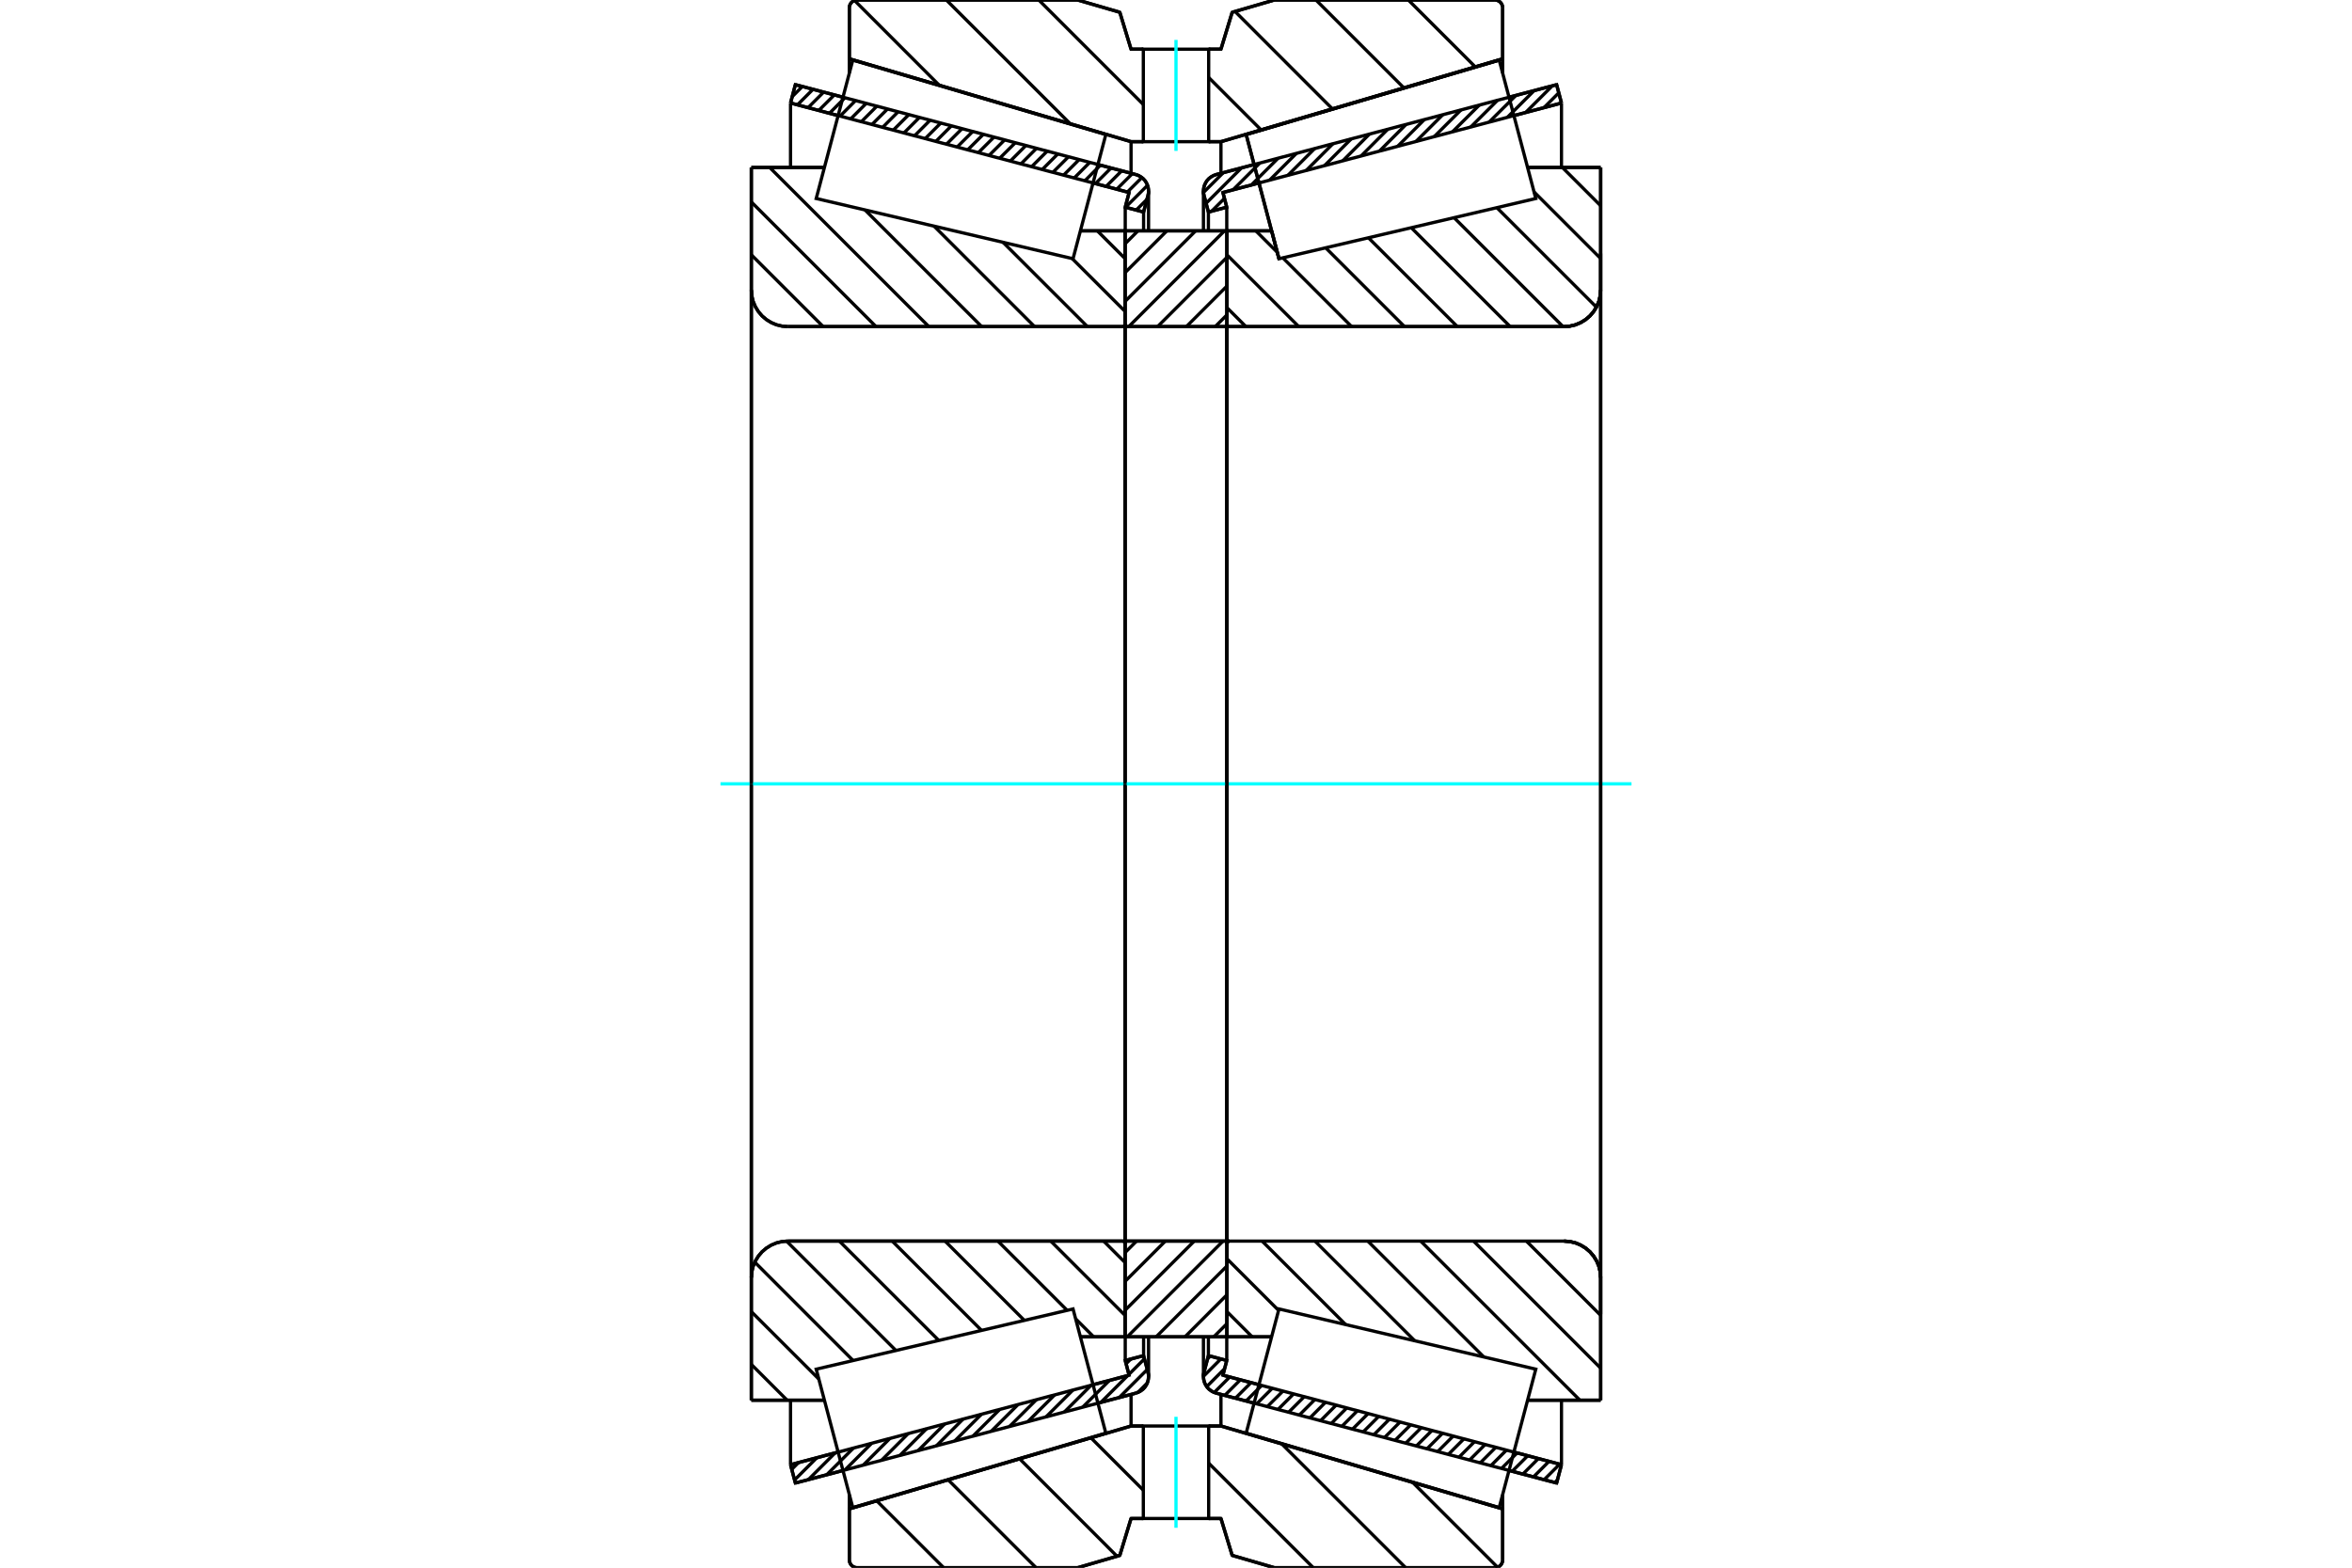 <?xml version="1.0" standalone="no"?>
<!DOCTYPE svg PUBLIC "-//W3C//DTD SVG 1.1//EN"
	"http://www.w3.org/Graphics/SVG/1.1/DTD/svg11.dtd">
<svg xmlns="http://www.w3.org/2000/svg" height="100%" width="100%" viewBox="0 0 36000 24000">
	<rect x="-1800" y="-1200" width="39600" height="26400" style="fill:#FFF"/>
	<g style="fill:none; fill-rule:evenodd" transform="matrix(1 0 0 1 0 0)">
		<g style="fill:none; stroke:#000; stroke-width:50; shape-rendering:geometricPrecision">
			<line x1="19195" y1="21481" x2="18615" y2="21328"/>
			<line x1="23826" y1="22704" x2="23098" y2="22512"/>
			<line x1="23900" y1="22423" x2="23826" y2="22704"/>
			<line x1="23172" y1="22230" x2="23900" y2="22423"/>
			<line x1="18718" y1="21053" x2="19270" y2="21199"/>
			<line x1="18777" y1="20828" x2="18718" y2="21053"/>
			<line x1="18496" y1="20754" x2="18777" y2="20828"/>
			<line x1="18429" y1="21007" x2="18496" y2="20754"/>
			<polyline points="18429,21007 18422,21040 18420,21074 18424,21117 18434,21159 18451,21198 18474,21234 18503,21266 18537,21292 18575,21313 18615,21328"/>
			<line x1="23098" y1="1488" x2="23826" y2="1296"/>
			<line x1="18615" y1="2672" x2="19195" y2="2519"/>
			<polyline points="18615,2672 18575,2687 18537,2708 18503,2734 18474,2766 18451,2802 18434,2841 18424,2883 18420,2926 18422,2960 18429,2993"/>
			<line x1="18496" y1="3246" x2="18429" y2="2993"/>
			<line x1="18777" y1="3172" x2="18496" y2="3246"/>
			<line x1="18718" y1="2947" x2="18777" y2="3172"/>
			<line x1="19270" y1="2801" x2="18718" y2="2947"/>
			<line x1="23900" y1="1577" x2="23172" y2="1770"/>
			<line x1="23826" y1="1296" x2="23900" y2="1577"/>
			<line x1="18496" y1="20465" x2="18496" y2="20754"/>
			<line x1="18496" y1="3246" x2="18496" y2="3535"/>
			<line x1="18777" y1="20464" x2="18777" y2="20828"/>
			<line x1="18777" y1="3172" x2="18777" y2="3536"/>
			<line x1="23900" y1="21436" x2="23900" y2="22423"/>
			<line x1="23900" y1="1577" x2="23900" y2="2564"/>
			<line x1="18420" y1="20465" x2="18420" y2="21074"/>
			<line x1="18420" y1="2926" x2="18420" y2="3535"/>
			<line x1="12902" y1="22512" x2="12174" y2="22704"/>
			<line x1="17385" y1="21328" x2="16805" y2="21481"/>
			<polyline points="17385,21328 17425,21313 17463,21292 17497,21266 17526,21234 17549,21198 17566,21159 17576,21117 17580,21074 17578,21040 17571,21007"/>
			<line x1="17504" y1="20754" x2="17571" y2="21007"/>
			<line x1="17223" y1="20828" x2="17504" y2="20754"/>
			<line x1="17282" y1="21053" x2="17223" y2="20828"/>
			<line x1="16730" y1="21199" x2="17282" y2="21053"/>
			<line x1="12100" y1="22423" x2="12828" y2="22230"/>
			<line x1="12174" y1="22704" x2="12100" y2="22423"/>
			<line x1="16805" y1="2519" x2="17385" y2="2672"/>
			<line x1="12174" y1="1296" x2="12902" y2="1488"/>
			<line x1="12100" y1="1577" x2="12174" y2="1296"/>
			<line x1="12828" y1="1770" x2="12100" y2="1577"/>
			<line x1="17282" y1="2947" x2="16730" y2="2801"/>
			<line x1="17223" y1="3172" x2="17282" y2="2947"/>
			<line x1="17504" y1="3246" x2="17223" y2="3172"/>
			<line x1="17571" y1="2993" x2="17504" y2="3246"/>
			<polyline points="17571,2993 17578,2960 17580,2926 17576,2883 17566,2841 17549,2802 17526,2766 17497,2734 17463,2708 17425,2687 17385,2672"/>
			<line x1="17223" y1="3536" x2="17223" y2="3172"/>
			<line x1="17223" y1="20828" x2="17223" y2="20464"/>
			<line x1="12100" y1="2564" x2="12100" y2="1577"/>
			<line x1="12100" y1="22423" x2="12100" y2="21436"/>
			<line x1="17504" y1="3535" x2="17504" y2="3246"/>
			<line x1="17504" y1="20754" x2="17504" y2="20465"/>
			<line x1="17580" y1="3535" x2="17580" y2="2926"/>
			<line x1="17580" y1="21074" x2="17580" y2="20465"/>
			<line x1="19576" y1="3961" x2="19576" y2="3961"/>
			<line x1="19464" y1="3534" x2="19576" y2="3961"/>
			<line x1="18780" y1="3534" x2="19464" y2="3534"/>
			<line x1="23940" y1="5000" x2="18820" y2="5000"/>
			<polyline points="23940,5000 24028,4993 24113,4973 24194,4939 24269,4893 24336,4836 24393,4769 24439,4694 24473,4613 24493,4528 24500,4440"/>
			<line x1="24500" y1="2564" x2="24500" y2="4440"/>
			<line x1="24500" y1="2564" x2="23382" y2="2564"/>
			<line x1="24500" y1="21436" x2="23382" y2="21436"/>
			<line x1="24500" y1="19560" x2="24500" y2="21436"/>
			<polyline points="24500,19560 24493,19472 24473,19387 24439,19306 24393,19231 24336,19164 24269,19107 24194,19061 24113,19027 24028,19007 23940,19000"/>
			<polyline points="18820,19000 18814,19000 18808,19002 18802,19004 18796,19008 18792,19012 18788,19016 18784,19022 18782,19028 18780,19034 18780,19040"/>
			<line x1="19464" y1="20466" x2="18780" y2="20466"/>
			<line x1="23382" y1="3069" x2="23382" y2="3068"/>
			<line x1="23382" y1="20932" x2="23382" y2="20931"/>
			<line x1="18780" y1="5000" x2="18780" y2="19000"/>
			<polyline points="18780,4960 18780,4966 18782,4972 18784,4978 18788,4984 18792,4988 18796,4992 18802,4996 18808,4998 18814,5000 18820,5000"/>
			<polyline points="18820,19000 18814,19000 18808,19002 18802,19004 18796,19008 18792,19012 18788,19016 18784,19022 18782,19028 18780,19034 18780,19040"/>
			<polyline points="23940,5000 24028,4993 24113,4973 24194,4939 24269,4893 24336,4836 24393,4769 24439,4694 24473,4613 24493,4528 24500,4440"/>
			<polyline points="24500,19560 24493,19472 24473,19387 24439,19306 24393,19231 24336,19164 24269,19107 24194,19061 24113,19027 24028,19007 23940,19000"/>
			<line x1="17220" y1="20466" x2="16536" y2="20466"/>
			<polyline points="17220,19040 17220,19034 17218,19028 17216,19022 17212,19016 17208,19012 17204,19008 17198,19004 17192,19002 17186,19000 17180,19000"/>
			<line x1="12060" y1="19000" x2="17180" y2="19000"/>
			<polyline points="12060,19000 11972,19007 11887,19027 11806,19061 11731,19107 11664,19164 11607,19231 11561,19306 11527,19387 11507,19472 11500,19560"/>
			<line x1="11500" y1="21436" x2="11500" y2="19560"/>
			<line x1="11500" y1="21436" x2="12618" y2="21436"/>
			<line x1="11500" y1="2564" x2="12618" y2="2564"/>
			<line x1="11500" y1="4440" x2="11500" y2="2564"/>
			<polyline points="11500,4440 11507,4528 11527,4613 11561,4694 11607,4769 11664,4836 11731,4893 11806,4939 11887,4973 11972,4993 12060,5000"/>
			<line x1="17180" y1="5000" x2="12060" y2="5000"/>
			<polyline points="17180,5000 17186,5000 17192,4998 17198,4996 17204,4992 17208,4988 17212,4984 17216,4978 17218,4972 17220,4966 17220,4960"/>
			<line x1="16536" y1="3534" x2="17220" y2="3534"/>
			<line x1="12618" y1="20931" x2="12618" y2="20932"/>
			<line x1="12618" y1="3068" x2="12618" y2="3069"/>
			<line x1="17220" y1="19000" x2="17220" y2="5000"/>
			<line x1="11500" y1="19560" x2="11500" y2="4440"/>
			<line x1="16495" y1="0" x2="17140" y2="188"/>
			<line x1="13120" y1="0" x2="16495" y2="0"/>
			<polyline points="13120,0 13101,1 13083,6 13066,13 13049,23 13035,35 13023,49 13013,66 13006,83 13001,101 13000,120"/>
			<line x1="13000" y1="900" x2="13000" y2="120"/>
			<line x1="17312" y1="2169" x2="13000" y2="900"/>
			<line x1="17500" y1="2169" x2="17312" y2="2169"/>
			<line x1="18688" y1="2169" x2="18500" y2="2169"/>
			<line x1="23000" y1="900" x2="18688" y2="2169"/>
			<line x1="23000" y1="120" x2="23000" y2="900"/>
			<polyline points="23000,120 22999,101 22994,83 22987,66 22977,49 22965,35 22951,23 22934,13 22917,6 22899,1 22880,0"/>
			<line x1="19505" y1="0" x2="22880" y2="0"/>
			<line x1="18860" y1="188" x2="19505" y2="0"/>
			<line x1="18688" y1="753" x2="18860" y2="188"/>
			<line x1="18500" y1="753" x2="18688" y2="753"/>
			<line x1="17312" y1="753" x2="17500" y2="753"/>
			<line x1="17140" y1="188" x2="17312" y2="753"/>
			<line x1="17140" y1="23812" x2="16495" y2="24000"/>
			<line x1="17312" y1="23247" x2="17140" y2="23812"/>
			<line x1="18688" y1="23247" x2="18500" y2="23247"/>
			<line x1="17500" y1="23247" x2="17312" y2="23247"/>
			<line x1="18860" y1="23812" x2="18688" y2="23247"/>
			<line x1="19505" y1="24000" x2="18860" y2="23812"/>
			<line x1="22880" y1="24000" x2="19505" y2="24000"/>
			<polyline points="22880,24000 22899,23999 22917,23994 22934,23987 22951,23977 22965,23965 22977,23951 22987,23934 22994,23917 22999,23899 23000,23880"/>
			<line x1="23000" y1="23100" x2="23000" y2="23880"/>
			<line x1="18688" y1="21831" x2="23000" y2="23100"/>
			<line x1="17312" y1="21831" x2="17500" y2="21831"/>
			<line x1="18500" y1="21831" x2="18688" y2="21831"/>
			<line x1="13000" y1="23100" x2="17312" y2="21831"/>
			<line x1="13000" y1="23880" x2="13000" y2="23100"/>
			<polyline points="13000,23880 13001,23899 13006,23917 13013,23934 13023,23951 13035,23965 13049,23977 13066,23987 13083,23994 13101,23999 13120,24000"/>
			<line x1="16495" y1="24000" x2="13120" y2="24000"/>
			<line x1="23000" y1="22881" x2="23000" y2="23100"/>
			<line x1="23000" y1="900" x2="23000" y2="1119"/>
			<line x1="13000" y1="22881" x2="13000" y2="23100"/>
			<line x1="13000" y1="900" x2="13000" y2="1119"/>
			<line x1="17312" y1="21346" x2="17312" y2="21831"/>
			<line x1="17312" y1="2169" x2="17312" y2="2654"/>
			<line x1="18688" y1="21346" x2="18688" y2="21831"/>
			<line x1="18688" y1="2169" x2="18688" y2="2654"/>
			<line x1="17220" y1="19000" x2="18780" y2="19000"/>
			<line x1="17220" y1="20466" x2="17220" y2="19000"/>
			<line x1="18780" y1="20466" x2="17220" y2="20466"/>
			<line x1="18780" y1="19000" x2="18780" y2="20466"/>
			<line x1="18780" y1="5000" x2="17220" y2="5000"/>
			<line x1="18780" y1="3534" x2="18780" y2="5000"/>
			<line x1="17220" y1="3534" x2="18780" y2="3534"/>
			<line x1="17220" y1="5000" x2="17220" y2="3534"/>
			<line x1="18780" y1="5000" x2="18780" y2="19000"/>
			<line x1="17220" y1="5000" x2="17220" y2="19000"/>
		</g>
		<g style="fill:none; stroke:#0FF; stroke-width:50; shape-rendering:geometricPrecision">
			<line x1="11028" y1="12000" x2="24972" y2="12000"/>
		</g>
		<g style="fill:none; stroke:#000; stroke-width:50; shape-rendering:geometricPrecision">
			<line x1="21556" y1="0" x2="22580" y2="1023"/>
			<line x1="20142" y1="0" x2="21487" y2="1345"/>
			<line x1="18903" y1="175" x2="20394" y2="1667"/>
			<line x1="18500" y1="1186" x2="19302" y2="1988"/>
			<line x1="15900" y1="0" x2="17500" y2="1600"/>
			<line x1="14485" y1="0" x2="16380" y2="1894"/>
			<line x1="13079" y1="7" x2="14376" y2="1305"/>
			<line x1="21624" y1="22696" x2="22921" y2="23993"/>
			<line x1="19620" y1="22106" x2="21515" y2="24000"/>
			<line x1="18500" y1="22399" x2="20101" y2="24000"/>
			<line x1="16698" y1="22012" x2="17500" y2="22814"/>
			<line x1="15606" y1="22333" x2="17097" y2="23825"/>
			<line x1="14513" y1="22655" x2="15858" y2="24000"/>
			<line x1="13420" y1="22977" x2="14444" y2="24000"/>
			<polyline points="18500,753 18688,753 18860,188 19505,0 22880,0"/>
			<polyline points="23000,120 22999,101 22994,83 22987,66 22977,49 22965,35 22951,23 22934,13 22917,6 22899,1 22880,0"/>
			<polyline points="23000,120 23000,900 18688,2169 18500,2169"/>
			<polyline points="17500,753 17312,753 17140,188 16495,0 13120,0 13101,1 13083,6 13066,13 13049,23 13035,35 13023,49 13013,66 13006,83 13001,101 13000,120 13000,900 17312,2169 17500,2169"/>
			<polyline points="17500,21831 17312,21831 13000,23100 13000,23880 13001,23899 13006,23917 13013,23934 13023,23951 13035,23965 13049,23977 13066,23987 13083,23994 13101,23999 13120,24000 16495,24000 17140,23812 17312,23247 17500,23247"/>
			<polyline points="18500,21831 18688,21831 23000,23100 23000,23880"/>
			<polyline points="22880,24000 22899,23999 22917,23994 22934,23987 22951,23977 22965,23965 22977,23951 22987,23934 22994,23917 22999,23899 23000,23880"/>
			<polyline points="22880,24000 19505,24000 18860,23812 18688,23247 18500,23247"/>
			<line x1="16796" y1="3534" x2="17220" y2="3958"/>
			<line x1="16410" y1="3958" x2="17220" y2="4767"/>
			<line x1="15353" y1="3710" x2="16644" y2="5000"/>
			<line x1="14297" y1="3462" x2="15835" y2="5000"/>
			<line x1="12589" y1="2564" x2="12612" y2="2586"/>
			<line x1="13240" y1="3214" x2="15026" y2="5000"/>
			<line x1="11781" y1="2564" x2="14217" y2="5000"/>
			<line x1="11500" y1="3092" x2="13408" y2="5000"/>
			<line x1="11500" y1="3901" x2="12599" y2="5000"/>
			<line x1="16892" y1="19000" x2="17220" y2="19328"/>
			<line x1="16083" y1="19000" x2="17220" y2="20137"/>
			<line x1="15274" y1="19000" x2="16334" y2="20060"/>
			<line x1="16463" y1="20189" x2="16740" y2="20466"/>
			<line x1="14465" y1="19000" x2="15679" y2="20214"/>
			<line x1="13656" y1="19000" x2="15024" y2="20368"/>
			<line x1="12847" y1="19000" x2="14369" y2="20521"/>
			<line x1="12039" y1="19001" x2="13713" y2="20675"/>
			<line x1="11553" y1="19323" x2="13058" y2="20829"/>
			<line x1="11500" y1="20080" x2="12533" y2="21112"/>
			<line x1="11500" y1="20888" x2="12048" y2="21436"/>
			<polyline points="17220,12000 17220,3534 17220,4960"/>
			<polyline points="17180,5000 17186,5000 17192,4998 17198,4996 17204,4992 17208,4988 17212,4984 17216,4978 17218,4972 17220,4966 17220,4960"/>
			<line x1="17180" y1="5000" x2="12060" y2="5000"/>
			<polyline points="11500,4440 11507,4528 11527,4613 11561,4694 11607,4769 11664,4836 11731,4893 11806,4939 11887,4973 11972,4993 12060,5000"/>
			<line x1="11500" y1="4440" x2="11500" y2="2564"/>
			<line x1="11500" y1="4440" x2="11500" y2="12000"/>
			<line x1="11500" y1="2564" x2="12618" y2="2564"/>
			<line x1="16536" y1="3534" x2="17220" y2="3534"/>
			<line x1="17220" y1="20466" x2="16536" y2="20466"/>
			<line x1="12618" y1="21436" x2="11500" y2="21436"/>
			<line x1="11500" y1="12000" x2="11500" y2="19560"/>
			<line x1="11500" y1="21436" x2="11500" y2="19560"/>
			<polyline points="12060,19000 11972,19007 11887,19027 11806,19061 11731,19107 11664,19164 11607,19231 11561,19306 11527,19387 11507,19472 11500,19560"/>
			<line x1="12060" y1="19000" x2="17180" y2="19000"/>
			<polyline points="17220,19040 17220,19034 17218,19028 17216,19022 17212,19016 17208,19012 17204,19008 17198,19004 17192,19002 17186,19000 17180,19000"/>
			<polyline points="17220,19040 17220,20466 17220,12000"/>
			<line x1="23914" y1="2564" x2="24500" y2="3150"/>
			<line x1="23481" y1="2939" x2="24500" y2="3958"/>
			<line x1="22911" y1="3179" x2="24435" y2="4702"/>
			<line x1="22256" y1="3332" x2="23924" y2="5000"/>
			<line x1="21601" y1="3486" x2="23115" y2="5000"/>
			<line x1="20945" y1="3640" x2="22306" y2="5000"/>
			<line x1="20290" y1="3793" x2="21497" y2="5000"/>
			<line x1="19635" y1="3947" x2="20688" y2="5000"/>
			<line x1="19222" y1="3534" x2="19550" y2="3862"/>
			<line x1="18780" y1="3901" x2="19879" y2="5000"/>
			<line x1="18780" y1="4710" x2="19070" y2="5000"/>
			<line x1="23363" y1="19000" x2="24500" y2="20137"/>
			<line x1="22554" y1="19000" x2="24500" y2="20946"/>
			<line x1="21745" y1="19000" x2="24182" y2="21436"/>
			<line x1="20936" y1="19000" x2="22711" y2="20774"/>
			<line x1="20127" y1="19000" x2="21654" y2="20526"/>
			<line x1="19318" y1="19000" x2="20597" y2="20279"/>
			<line x1="18780" y1="19271" x2="19570" y2="20061"/>
			<line x1="18780" y1="20080" x2="19166" y2="20466"/>
			<polyline points="18780,12000 18780,3534 18780,4960 18780,4966 18782,4972 18784,4978 18788,4984 18792,4988 18796,4992 18802,4996 18808,4998 18814,5000 18820,5000 23940,5000 24028,4993 24113,4973 24194,4939 24269,4893 24336,4836 24393,4769 24439,4694 24473,4613 24493,4528 24500,4440 24500,2564"/>
			<line x1="24500" y1="4440" x2="24500" y2="12000"/>
			<line x1="24500" y1="2564" x2="23382" y2="2564"/>
			<line x1="19464" y1="3534" x2="18780" y2="3534"/>
			<line x1="18780" y1="20466" x2="19464" y2="20466"/>
			<line x1="23382" y1="21436" x2="24500" y2="21436"/>
			<line x1="24500" y1="12000" x2="24500" y2="19560"/>
			<polyline points="24500,21436 24500,19560 24493,19472 24473,19387 24439,19306 24393,19231 24336,19164 24269,19107 24194,19061 24113,19027 24028,19007 23940,19000 18820,19000 18814,19000 18808,19002 18802,19004 18796,19008 18792,19012 18788,19016 18784,19022 18782,19028 18780,19034 18780,19040 18780,20466 18780,12000"/>
			<line x1="18780" y1="20264" x2="18578" y2="20466"/>
			<line x1="18780" y1="19822" x2="18137" y2="20466"/>
			<line x1="18780" y1="19381" x2="17696" y2="20466"/>
			<line x1="18720" y1="19000" x2="17254" y2="20466"/>
			<line x1="18279" y1="19000" x2="17220" y2="20059"/>
			<line x1="17837" y1="19000" x2="17220" y2="19617"/>
			<line x1="17396" y1="19000" x2="17220" y2="19176"/>
			<line x1="18780" y1="4820" x2="18600" y2="5000"/>
			<line x1="18780" y1="4379" x2="18159" y2="5000"/>
			<line x1="18780" y1="3938" x2="17718" y2="5000"/>
			<line x1="18742" y1="3534" x2="17277" y2="5000"/>
			<line x1="18301" y1="3534" x2="17220" y2="4615"/>
			<line x1="17860" y1="3534" x2="17220" y2="4174"/>
			<line x1="17418" y1="3534" x2="17220" y2="3733"/>
			<polyline points="17220,5000 17220,3534 18780,3534 18780,5000 17220,5000"/>
			<polyline points="17220,19000 18780,19000 18780,20466 17220,20466 17220,19000"/>
			<polyline points="18000,23247 18500,23247 18500,21831 17500,21831 17500,23247 18000,23247"/>
		</g>
		<g style="fill:none; stroke:#0FF; stroke-width:50; shape-rendering:geometricPrecision">
			<line x1="18000" y1="23389" x2="18000" y2="21690"/>
		</g>
		<g style="fill:none; stroke:#000; stroke-width:50; shape-rendering:geometricPrecision">
			<polyline points="18000,2169 18500,2169 18500,753 17500,753 17500,2169 18000,2169"/>
		</g>
		<g style="fill:none; stroke:#0FF; stroke-width:50; shape-rendering:geometricPrecision">
			<line x1="18000" y1="2310" x2="18000" y2="611"/>
		</g>
		<g style="fill:none; stroke:#000; stroke-width:50; shape-rendering:geometricPrecision">
			<line x1="24500" y1="20120" x2="24500" y2="3880"/>
			<line x1="18780" y1="19040" x2="18780" y2="4960"/>
			<polyline points="19325,3010 19074,2060 22947,920 22947,920"/>
			<polyline points="19576,3961 19576,3961 19325,3010"/>
			<polyline points="16675,20990 16926,21940 13053,23080 12773,22021 12493,20961 16424,20039 16675,20990"/>
			<polyline points="16675,3010 16424,3961 12493,3039 12773,1979 13053,920 16926,2060 16675,3010"/>
			<polyline points="19325,20990 19576,20039 23507,20961 23227,22021 22947,23080 19074,21940 19325,20990"/>
			<polyline points="19325,3010 19074,2060 22947,920 23227,1979 23507,3039 19576,3961 19325,3010"/>
			<line x1="17562" y1="21171" x2="17414" y2="21318"/>
			<line x1="17560" y1="20966" x2="17132" y2="21394"/>
			<line x1="17517" y1="20803" x2="17279" y2="21041"/>
			<line x1="17261" y1="21059" x2="16852" y2="21468"/>
			<line x1="17309" y1="20805" x2="17236" y2="20878"/>
			<line x1="16981" y1="21133" x2="16572" y2="21542"/>
			<line x1="16701" y1="21207" x2="16292" y2="21616"/>
			<line x1="16422" y1="21281" x2="16012" y2="21690"/>
			<line x1="16142" y1="21355" x2="15732" y2="21764"/>
			<line x1="15862" y1="21429" x2="15452" y2="21838"/>
			<line x1="15582" y1="21503" x2="15172" y2="21912"/>
			<line x1="15302" y1="21577" x2="14892" y2="21986"/>
			<line x1="15022" y1="21651" x2="14613" y2="22060"/>
			<line x1="14742" y1="21724" x2="14333" y2="22134"/>
			<line x1="14462" y1="21798" x2="14053" y2="22208"/>
			<line x1="14182" y1="21872" x2="13773" y2="22282"/>
			<line x1="13902" y1="21946" x2="13493" y2="22356"/>
			<line x1="13622" y1="22020" x2="13213" y2="22430"/>
			<line x1="13343" y1="22094" x2="12933" y2="22504"/>
			<line x1="13063" y1="22168" x2="12653" y2="22578"/>
			<line x1="12783" y1="22242" x2="12373" y2="22652"/>
			<line x1="12503" y1="22316" x2="12162" y2="22657"/>
			<line x1="12223" y1="22390" x2="12119" y2="22494"/>
			<line x1="17556" y1="3052" x2="17391" y2="3216"/>
			<line x1="17564" y1="2837" x2="17228" y2="3173"/>
			<line x1="17478" y1="2718" x2="17256" y2="2940"/>
			<line x1="17332" y1="2658" x2="17093" y2="2897"/>
			<line x1="17169" y1="2615" x2="16930" y2="2854"/>
			<line x1="17006" y1="2572" x2="16767" y2="2811"/>
			<line x1="16843" y1="2529" x2="16605" y2="2768"/>
			<line x1="16680" y1="2486" x2="16442" y2="2725"/>
			<line x1="16517" y1="2443" x2="16279" y2="2682"/>
			<line x1="16354" y1="2400" x2="16116" y2="2638"/>
			<line x1="16191" y1="2357" x2="15953" y2="2595"/>
			<line x1="16028" y1="2314" x2="15790" y2="2552"/>
			<line x1="15865" y1="2271" x2="15627" y2="2509"/>
			<line x1="15702" y1="2228" x2="15464" y2="2466"/>
			<line x1="15540" y1="2185" x2="15301" y2="2423"/>
			<line x1="15377" y1="2142" x2="15138" y2="2380"/>
			<line x1="15214" y1="2099" x2="14975" y2="2337"/>
			<line x1="15051" y1="2056" x2="14812" y2="2294"/>
			<line x1="14888" y1="2013" x2="14650" y2="2251"/>
			<line x1="14725" y1="1970" x2="14487" y2="2208"/>
			<line x1="14562" y1="1927" x2="14324" y2="2165"/>
			<line x1="14399" y1="1884" x2="14161" y2="2122"/>
			<line x1="14236" y1="1841" x2="13998" y2="2079"/>
			<line x1="14073" y1="1798" x2="13835" y2="2036"/>
			<line x1="13910" y1="1755" x2="13672" y2="1993"/>
			<line x1="13747" y1="1711" x2="13509" y2="1950"/>
			<line x1="13585" y1="1668" x2="13346" y2="1907"/>
			<line x1="13422" y1="1625" x2="13183" y2="1864"/>
			<line x1="13259" y1="1582" x2="13020" y2="1821"/>
			<line x1="13096" y1="1539" x2="12858" y2="1778"/>
			<line x1="12933" y1="1496" x2="12695" y2="1735"/>
			<line x1="12770" y1="1453" x2="12532" y2="1691"/>
			<line x1="12607" y1="1410" x2="12369" y2="1648"/>
			<line x1="12444" y1="1367" x2="12206" y2="1605"/>
			<line x1="12281" y1="1324" x2="12126" y2="1479"/>
			<polyline points="12100,1577 12174,1296 17385,2672"/>
			<polyline points="17571,2993 17579,2952 17580,2911 17574,2871 17562,2831 17544,2794 17521,2760 17493,2731 17460,2706 17424,2686 17385,2672"/>
			<polyline points="17571,2993 17504,3246 17223,3172 17282,2947 12100,1577"/>
			<polyline points="12100,22423 17282,21053 17223,20828 17504,20754 17571,21007"/>
			<polyline points="17385,21328 17424,21314 17460,21294 17493,21269 17521,21240 17544,21206 17562,21169 17574,21129 17580,21089 17579,21048 17571,21007"/>
			<polyline points="17385,21328 12174,22704 12100,22423"/>
			<line x1="23839" y1="22655" x2="23797" y2="22697"/>
			<line x1="23873" y1="22415" x2="23634" y2="22654"/>
			<line x1="23710" y1="22372" x2="23471" y2="22611"/>
			<line x1="23547" y1="22329" x2="23308" y2="22568"/>
			<line x1="23384" y1="22286" x2="23146" y2="22524"/>
			<line x1="23221" y1="22243" x2="22983" y2="22481"/>
			<line x1="23058" y1="22200" x2="22820" y2="22438"/>
			<line x1="22895" y1="22157" x2="22657" y2="22395"/>
			<line x1="22732" y1="22114" x2="22494" y2="22352"/>
			<line x1="22569" y1="22071" x2="22331" y2="22309"/>
			<line x1="22406" y1="22028" x2="22168" y2="22266"/>
			<line x1="22243" y1="21985" x2="22005" y2="22223"/>
			<line x1="22080" y1="21942" x2="21842" y2="22180"/>
			<line x1="21918" y1="21899" x2="21679" y2="22137"/>
			<line x1="21755" y1="21856" x2="21516" y2="22094"/>
			<line x1="21592" y1="21813" x2="21353" y2="22051"/>
			<line x1="21429" y1="21770" x2="21191" y2="22008"/>
			<line x1="21266" y1="21727" x2="21028" y2="21965"/>
			<line x1="21103" y1="21684" x2="20865" y2="21922"/>
			<line x1="20940" y1="21641" x2="20702" y2="21879"/>
			<line x1="20777" y1="21597" x2="20539" y2="21836"/>
			<line x1="20614" y1="21554" x2="20376" y2="21793"/>
			<line x1="20451" y1="21511" x2="20213" y2="21750"/>
			<line x1="20288" y1="21468" x2="20050" y2="21707"/>
			<line x1="20126" y1="21425" x2="19887" y2="21664"/>
			<line x1="19963" y1="21382" x2="19724" y2="21621"/>
			<line x1="19800" y1="21339" x2="19561" y2="21578"/>
			<line x1="19637" y1="21296" x2="19398" y2="21534"/>
			<line x1="19474" y1="21253" x2="19236" y2="21491"/>
			<line x1="19311" y1="21210" x2="19073" y2="21448"/>
			<line x1="19148" y1="21167" x2="18910" y2="21405"/>
			<line x1="18985" y1="21124" x2="18747" y2="21362"/>
			<line x1="18822" y1="21081" x2="18585" y2="21318"/>
			<line x1="18744" y1="20953" x2="18470" y2="21228"/>
			<line x1="18687" y1="20804" x2="18420" y2="21071"/>
			<line x1="18524" y1="20761" x2="18483" y2="20803"/>
			<line x1="23859" y1="1421" x2="23632" y2="1648"/>
			<line x1="23761" y1="1313" x2="23352" y2="1722"/>
			<line x1="23482" y1="1387" x2="23072" y2="1796"/>
			<line x1="23202" y1="1461" x2="22792" y2="1870"/>
			<line x1="22922" y1="1535" x2="22512" y2="1944"/>
			<line x1="22642" y1="1609" x2="22232" y2="2018"/>
			<line x1="22362" y1="1683" x2="21952" y2="2092"/>
			<line x1="22082" y1="1757" x2="21673" y2="2166"/>
			<line x1="21802" y1="1830" x2="21393" y2="2240"/>
			<line x1="21522" y1="1904" x2="21113" y2="2314"/>
			<line x1="21242" y1="1978" x2="20833" y2="2388"/>
			<line x1="20962" y1="2052" x2="20553" y2="2462"/>
			<line x1="20682" y1="2126" x2="20273" y2="2536"/>
			<line x1="20402" y1="2200" x2="19993" y2="2610"/>
			<line x1="20123" y1="2274" x2="19713" y2="2684"/>
			<line x1="19843" y1="2348" x2="19433" y2="2758"/>
			<line x1="19563" y1="2422" x2="19153" y2="2832"/>
			<line x1="19283" y1="2496" x2="18873" y2="2906"/>
			<line x1="18742" y1="3037" x2="18546" y2="3233"/>
			<line x1="19003" y1="2570" x2="18460" y2="3113"/>
			<line x1="18723" y1="2644" x2="18421" y2="2946"/>
			<polyline points="23900,1577 23826,1296 18615,2672 18576,2686 18540,2706 18507,2731 18479,2760 18456,2794 18438,2831 18426,2871 18420,2911 18421,2952 18429,2993 18496,3246 18777,3172 18718,2947 23900,1577"/>
			<polyline points="23900,22423 18718,21053 18777,20828 18496,20754 18429,21007 18421,21048 18420,21089 18426,21129 18438,21169 18456,21206 18479,21240 18507,21269 18540,21294 18576,21314 18615,21328 23826,22704 23900,22423"/>
		</g>
	</g>
</svg>
